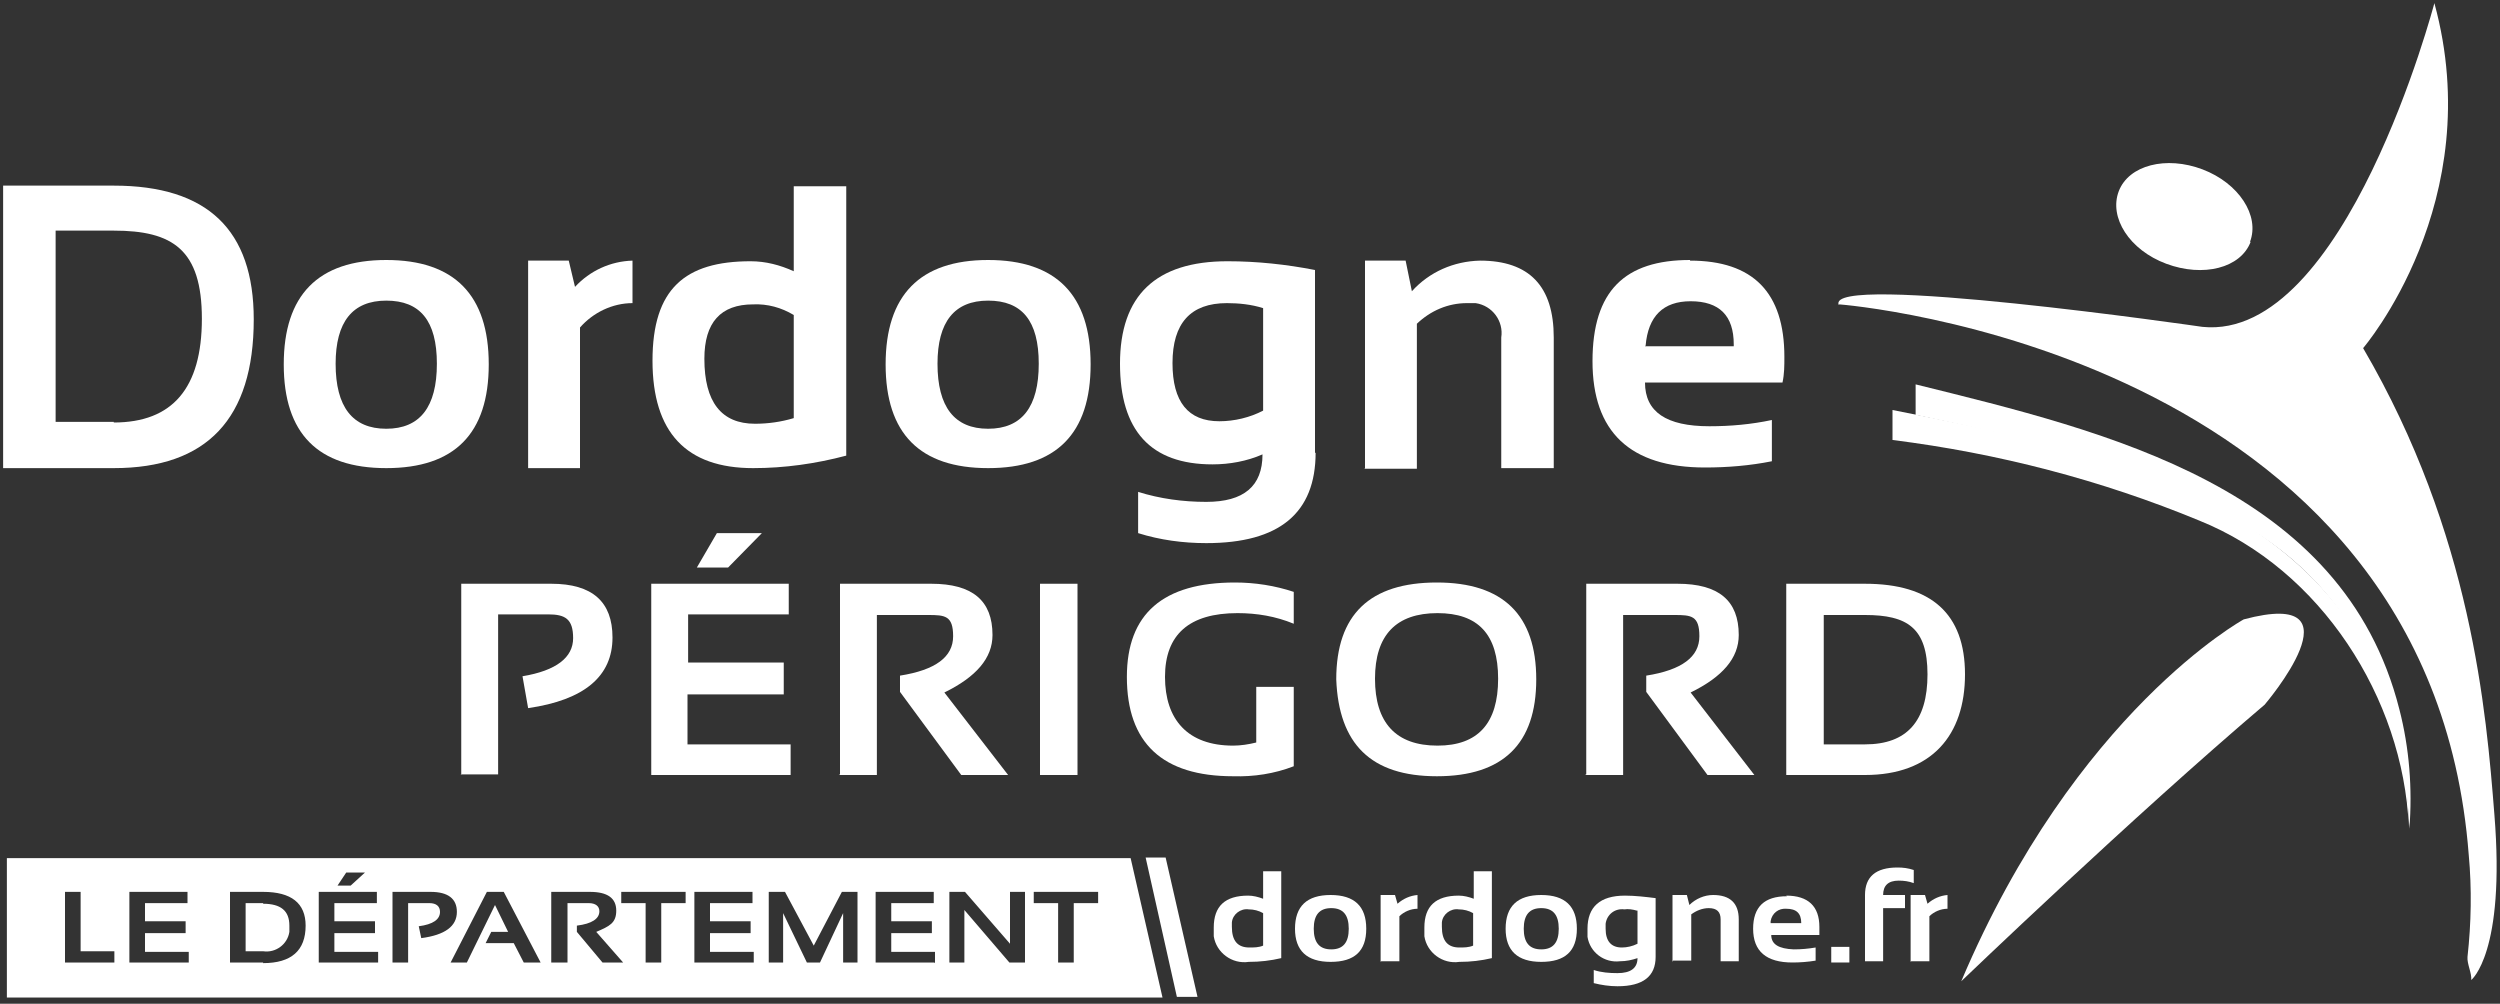 <svg xmlns="http://www.w3.org/2000/svg" id="Calque_1" viewBox="0 0 400 160.6"><rect x="0" y="0" width="400" height="160.6" fill="#333333" stroke="none"/><defs><style>      .st0 {        fill: #fff;      }    </style></defs><g id="Groupe_6"><path id="Trac&#xE9;_17" class="st0" d="M.5,74.9V29.7h17.7c15,0,22.4,7.1,22.4,21.4,0,15.9-7.5,23.8-22.4,23.8H.5ZM18.2,67.6c9.4,0,14.1-5.5,14.1-16.6s-4.7-14.1-14.1-14.1h-9.3v30.6h9.3Z"></path><path id="Trac&#xE9;_18" class="st0" d="M45.4,58.3c0-11.1,5.5-16.7,16.4-16.7s16.4,5.6,16.4,16.7-5.5,16.6-16.4,16.6-16.4-5.5-16.4-16.6M61.8,68.6c5.4,0,8.1-3.5,8.1-10.4s-2.7-10.1-8.1-10.1-8.1,3.4-8.1,10.1c0,6.9,2.7,10.4,8.1,10.4"></path><path id="Trac&#xE9;_19" class="st0" d="M84.5,74.9v-33.2h6.5l1,4.2c2.4-2.6,5.7-4.1,9.2-4.2v6.8c-3.2,0-6.3,1.5-8.4,3.9v22.5h-8.4Z"></path><path id="Trac&#xE9;_20" class="st0" d="M135.4,72.9c-4.9,1.3-9.9,2-14.9,2-10.7,0-16.1-5.7-16.1-17.2s5.2-15.9,15.7-15.9c2.4,0,4.7.6,6.9,1.6v-13.6h8.4v43.2ZM127,50.4c-2-1.2-4.2-1.8-6.5-1.7-5.2,0-7.8,2.9-7.8,8.7,0,6.9,2.7,10.4,8.1,10.4,2.1,0,4.2-.3,6.2-.9v-16.5Z"></path><path id="Trac&#xE9;_21" class="st0" d="M141.7,58.3c0-11.1,5.5-16.7,16.4-16.7s16.4,5.6,16.4,16.7-5.5,16.6-16.4,16.6-16.4-5.5-16.4-16.6M158.1,68.6c5.4,0,8.1-3.5,8.1-10.4s-2.7-10.1-8.1-10.1c-5.4,0-8.1,3.4-8.1,10.1,0,6.9,2.7,10.4,8.1,10.4"></path><path id="Trac&#xE9;_22" class="st0" d="M210.5,72.4c0,9.7-5.8,14.5-17.5,14.5-3.7,0-7.4-.5-10.9-1.6v-6.6c3.5,1.1,7.2,1.6,10.9,1.6,6,0,9-2.5,9-7.6-2.5,1.1-5.3,1.6-8,1.6-9.9,0-14.8-5.4-14.8-16.1,0-10.9,5.7-16.4,17.2-16.4,4.7,0,9.4.5,14,1.4v29.3ZM202.1,49.3c-1.9-.6-3.9-.8-5.8-.8-5.8,0-8.7,3.2-8.7,9.6,0,6.2,2.5,9.3,7.5,9.3,2.4,0,4.9-.6,7-1.7v-16.4Z"></path><path id="Trac&#xE9;_23" class="st0" d="M218.4,74.9v-33.2h6.5l1,4.9c2.8-3.1,6.7-4.8,10.9-4.9,7.9,0,11.8,4.1,11.8,12.3v20.9h-8.4v-20.9c.4-2.6-1.4-5.1-4.1-5.5-.5,0-.9,0-1.4,0-3,0-5.8,1.2-8,3.3v23.2h-8.4Z"></path><path id="Trac&#xE9;_24" class="st0" d="M270.4,41.7c10.1,0,15.1,5.1,15.1,15.4,0,1.4,0,2.7-.3,4.1h-22c0,4.7,3.4,7,10.3,7,3.4,0,6.7-.3,10-1v6.6c-3.5.7-7.1,1-10.7,1-12,0-18-5.7-18-17s5.2-16.2,15.6-16.2M263.2,55.4h14.2v-.3c0-4.6-2.3-6.9-6.9-6.9-4.4,0-6.8,2.4-7.2,7.1"></path><path id="Trac&#xE9;_25" class="st0" d="M73.8,124v-30.6h14.4c6.6,0,9.8,2.9,9.8,8.6,0,6.2-4.5,10-13.5,11.3l-.9-5.1c5.4-.9,8.1-3,8.1-6.1s-1.3-3.8-4-3.8h-8v25.6h-6Z"></path><path id="Trac&#xE9;_26" class="st0" d="M126.2,93.4v4.9h-16.1v7.7h15.3v5.1h-15.4v8h16.5v4.9h-22.3v-30.6h22ZM114.7,85.3h7.2l-5.4,5.5h-5l3.2-5.5Z"></path><path id="Trac&#xE9;_27" class="st0" d="M134.4,123.9v-30.5h14.6c6.6,0,9.8,2.7,9.8,8.2,0,3.7-2.6,6.7-7.7,9.2l10.2,13.2h-7.5l-9.8-13.3v-2.6c5.7-.9,8.5-3,8.5-6.3s-1.3-3.4-4-3.4h-8.2v25.6h-6.1Z"></path><rect id="Rectangle_14" class="st0" x="166.4" y="93.4" width="6" height="30.6"></rect><path id="Trac&#xE9;_28" class="st0" d="M207,122.6c-3.1,1.2-6.4,1.7-9.7,1.6-11.3,0-17-5.3-17-15.9,0-10.1,5.8-15.1,17.3-15.1,3.2,0,6.4.5,9.4,1.5v5.1c-2.9-1.2-5.9-1.7-9-1.7-7.7,0-11.6,3.4-11.6,10.2s3.6,11,10.9,11c1.2,0,2.5-.2,3.7-.5v-8.9h6v12.7Z"></path><path id="Trac&#xE9;_29" class="st0" d="M213.8,108.7c0-10.4,5.4-15.5,16.1-15.5,10.6,0,15.9,5.2,15.9,15.5s-5.3,15.5-15.9,15.5-15.7-5.2-16.1-15.5M230,119.3c6.5,0,9.7-3.6,9.7-10.7s-3.2-10.5-9.7-10.5c-6.6,0-10,3.5-10,10.5s3.3,10.7,10,10.7"></path><path id="Trac&#xE9;_30" class="st0" d="M253.8,123.9v-30.5h14.6c6.6,0,9.8,2.7,9.8,8.2,0,3.7-2.6,6.7-7.7,9.2l10.2,13.2h-7.5l-9.8-13.3v-2.6c5.7-.9,8.5-3,8.5-6.3s-1.3-3.4-4-3.4h-8.2v25.6h-6.1Z"></path><path id="Trac&#xE9;_31" class="st0" d="M285.8,124v-30.6h12.6c10.6,0,16,4.8,16,14.5s-5.3,16.1-16,16.1h-12.6ZM298.4,119.1c6.7,0,10-3.7,10-11.2s-3.3-9.5-10-9.5h-6.6v20.7h6.6Z"></path><path id="Trac&#xE9;_32" class="st0" d="M191.6,159.5h-3.3l-5-22.3h3.2l5.1,22.3Z"></path><path id="Trac&#xE9;_33" class="st0" d="M180.9,137.3H1.1v22.3h184.9l-5.1-22.3ZM55.4,139.6h3l-2.3,2.1h-2.1l1.4-2.1ZM18.3,154h-7.9v-11.3h2.5v9.5h5.4v1.8ZM30.2,154h-9.5v-11.3h9.3v1.8h-6.8v2.9h6.5v1.9h-6.5v3h7v1.8ZM42.1,154h-5.3v-11.3h5.3c4.5,0,6.8,1.8,6.8,5.4,0,4-2.3,6-6.8,6M60.5,154h-9.5v-11.3h9.3v1.8h-6.8v2.9h6.5v1.9h-6.5v3h7v1.8ZM67,148.2c2.3-.3,3.4-1.1,3.4-2.3,0-.9-.6-1.4-1.7-1.4h-3.4v9.5h-2.5v-11.3h6.1c2.8,0,4.2,1.1,4.2,3.2,0,2.3-1.9,3.7-5.7,4.2l-.4-1.9ZM83.8,154l-1.6-3.1h-4.5l.9-1.8h2.7l-2.1-4.3-4.5,9.2h-2.6l5.8-11.3h2.7l5.9,11.3h-2.7ZM96.4,154l-4.1-4.9v-1c2.4-.3,3.6-1.1,3.6-2.3,0-.8-.6-1.3-1.7-1.3h-3.4v9.5h-2.6v-11.3h6.2c2.8,0,4.2,1,4.2,3s-1.1,2.5-3.2,3.4l4.3,4.9h-3.2ZM109.7,144.5h-3.9v9.5h-2.5v-9.5h-3.9v-1.8h10.3v1.8ZM120.6,154h-9.5v-11.3h9.3v1.8h-6.8v2.9h6.5v1.9h-6.5v3h7v1.8ZM137.2,154h-2.3v-7.9l-3.7,7.9h-2.1l-3.8-7.9v7.9h-2.3v-11.3h2.6l4.6,8.6,4.5-8.6h2.5v11.3ZM149.5,154h-9.4v-11.3h9.3v1.8h-6.8v2.9h6.5v1.9h-6.5v3h7v1.8ZM164,154h-2.5l-7.2-8.4v8.4h-2.4v-11.3h2.5l7.2,8.3v-8.3h2.4v11.3ZM175.7,144.5h-3.9v9.5h-2.5v-9.5h-3.9v-1.8h10.3v1.8Z"></path><path id="Trac&#xE9;_34" class="st0" d="M42.1,144.5h-2.8v7.7h2.8c2,.3,3.9-1.1,4.2-3.1,0-.3,0-.7,0-1,0-2.4-1.4-3.5-4.2-3.5"></path><path id="Trac&#xE9;_35" class="st0" d="M205,153.3c-1.7.4-3.4.6-5.2.6-2.7.4-5.2-1.5-5.6-4.1,0-.5,0-.9,0-1.4,0-3.4,1.8-5.1,5.5-5.1.8,0,1.6.2,2.4.5v-4.4h2.9v13.9ZM202.1,146.1c-.7-.4-1.5-.6-2.3-.6-1.3-.2-2.6.8-2.7,2.1,0,.2,0,.5,0,.7,0,2.2.9,3.3,2.8,3.3.7,0,1.5,0,2.2-.3v-5.3Z"></path><path id="Trac&#xE9;_36" class="st0" d="M207.2,148.6c0-3.6,1.9-5.4,5.7-5.4,3.8,0,5.7,1.8,5.7,5.4s-1.9,5.3-5.7,5.3c-3.8,0-5.7-1.8-5.7-5.3M213,151.9c1.9,0,2.8-1.1,2.8-3.3,0-2.2-.9-3.3-2.8-3.3-1.9,0-2.8,1.1-2.8,3.3s.9,3.3,2.8,3.3"></path><path id="Trac&#xE9;_37" class="st0" d="M220.9,153.9v-10.7h2.3l.4,1.4c.9-.8,2-1.3,3.2-1.4v2.2c-1.1,0-2.2.5-2.9,1.2v7.2h-2.9Z"></path><path id="Trac&#xE9;_38" class="st0" d="M238.7,153.3c-1.7.4-3.4.6-5.2.6-2.7.4-5.2-1.5-5.6-4.1,0-.5,0-.9,0-1.4,0-3.4,1.8-5.1,5.5-5.1.8,0,1.6.2,2.4.5v-4.4h2.9v13.9ZM235.7,146.1c-.7-.4-1.5-.6-2.3-.6-1.3-.2-2.6.8-2.7,2.1,0,.2,0,.5,0,.7,0,2.2.9,3.3,2.8,3.3.7,0,1.5,0,2.2-.3v-5.3Z"></path><path id="Trac&#xE9;_39" class="st0" d="M240.9,148.6c0-3.6,1.9-5.4,5.7-5.4,3.8,0,5.7,1.8,5.7,5.4,0,3.6-1.9,5.3-5.7,5.3s-5.7-1.8-5.7-5.3M246.6,151.9c1.9,0,2.8-1.1,2.8-3.3s-.9-3.3-2.8-3.3c-1.9,0-2.8,1.1-2.8,3.3s.9,3.3,2.8,3.3"></path><path id="Trac&#xE9;_40" class="st0" d="M264.9,153.1c0,3.1-2,4.7-6.1,4.7-1.3,0-2.6-.2-3.8-.5v-2.1c1.2.4,2.5.5,3.8.5,2.1,0,3.2-.8,3.2-2.4-.9.3-1.8.5-2.8.5-2.5.3-4.8-1.4-5.2-3.9,0-.4,0-.9,0-1.3,0-3.5,2-5.3,6-5.3,1.6,0,3.3.2,4.9.4v9.4ZM261.9,145.7c-.7-.2-1.4-.3-2-.2-1.5-.2-2.8.8-3,2.3,0,.3,0,.5,0,.8,0,2,.9,3,2.6,3,.8,0,1.7-.2,2.5-.6v-5.3Z"></path><path id="Trac&#xE9;_41" class="st0" d="M267.6,153.9v-10.7h2.3l.4,1.6c1-1,2.4-1.6,3.8-1.6,2.7,0,4.1,1.3,4.1,3.9v6.7h-2.9v-6.7c0-1.2-.6-1.8-1.9-1.8-1,0-2,.4-2.8,1v7.4h-2.9Z"></path><path id="Trac&#xE9;_42" class="st0" d="M285.8,143.3c3.5,0,5.3,1.7,5.3,5,0,.4,0,.9,0,1.3h-7.7c0,1.5,1.2,2.2,3.6,2.3,1.2,0,2.3-.1,3.5-.3v2.1c-1.2.2-2.5.3-3.7.3-4.2,0-6.3-1.8-6.3-5.4,0-3.5,1.8-5.2,5.4-5.2M283.3,147.7h4.9c0-1.6-.8-2.3-2.4-2.3-1.2-.1-2.3.7-2.5,2,0,.1,0,.2,0,.3"></path><rect id="Rectangle_15" class="st0" x="293" y="151.5" width="2.9" height="2.5"></rect><path id="Trac&#xE9;_43" class="st0" d="M298.4,153.9v-10.7c0-2.9,1.7-4.4,5.2-4.4.9,0,1.7.1,2.6.4v2.1c-.8-.3-1.6-.4-2.4-.4-1.7,0-2.5.8-2.5,2.3h3.5v2.1h-3.5v8.5h-2.9Z"></path><path id="Trac&#xE9;_44" class="st0" d="M305.7,153.9v-10.7h2.3l.4,1.4c.9-.8,2-1.3,3.2-1.4v2.2c-1.1,0-2.2.5-2.9,1.2v7.2h-2.9Z"></path><path id="Trac&#xE9;_45" class="st0" d="M294.3,48.7s94.5,7.2,100.7,88.1c.5,5.4.4,10.9-.2,16.3-.1,1.1.7,2.6.6,3.7,0,0,5.5-4.3,3.7-26.5-1.3-16.4-3.6-44.8-21-74.6,0,0,20.1-23.4,11.4-55.2,0,0-14.2,54.1-37.1,51.8,0,0-60.5-8.8-58.2-3.5"></path><path id="Trac&#xE9;_46" class="st0" d="M362.3,112.8s16.2-18.9-3.3-13.7c0,0-26.9,14.7-45.2,57.9,0,0,27.4-26.3,48.6-44.3"></path><path id="Trac&#xE9;_47" class="st0" d="M360.1,38.7c-1.6,4.2-7.6,5.7-13.5,3.5s-9.2-7.4-7.6-11.6c1.6-4.2,7.6-5.7,13.4-3.5s9.2,7.4,7.6,11.6"></path><path id="Trac&#xE9;_48" class="st0" d="M306.6,66.4c16,3.4,34.8,7.4,49.9,16.3,20.2,10.2,28.1,29.8,29,49.9.5-6.4,0-12.9-1.6-19.1-9-35.6-46.7-44.4-77.4-52v4.9Z"></path><path id="Trac&#xE9;_49" class="st0" d="M302.8,65.6c30.6,6.1,69.8,13.6,80.2,49.1,1.5,5.7,2.4,11.6,2.4,17.5-.9-20.5-14.1-41.1-33.5-48.9-15.7-6.5-32.3-10.8-49.1-12.9v-4.8Z"></path></g></svg>